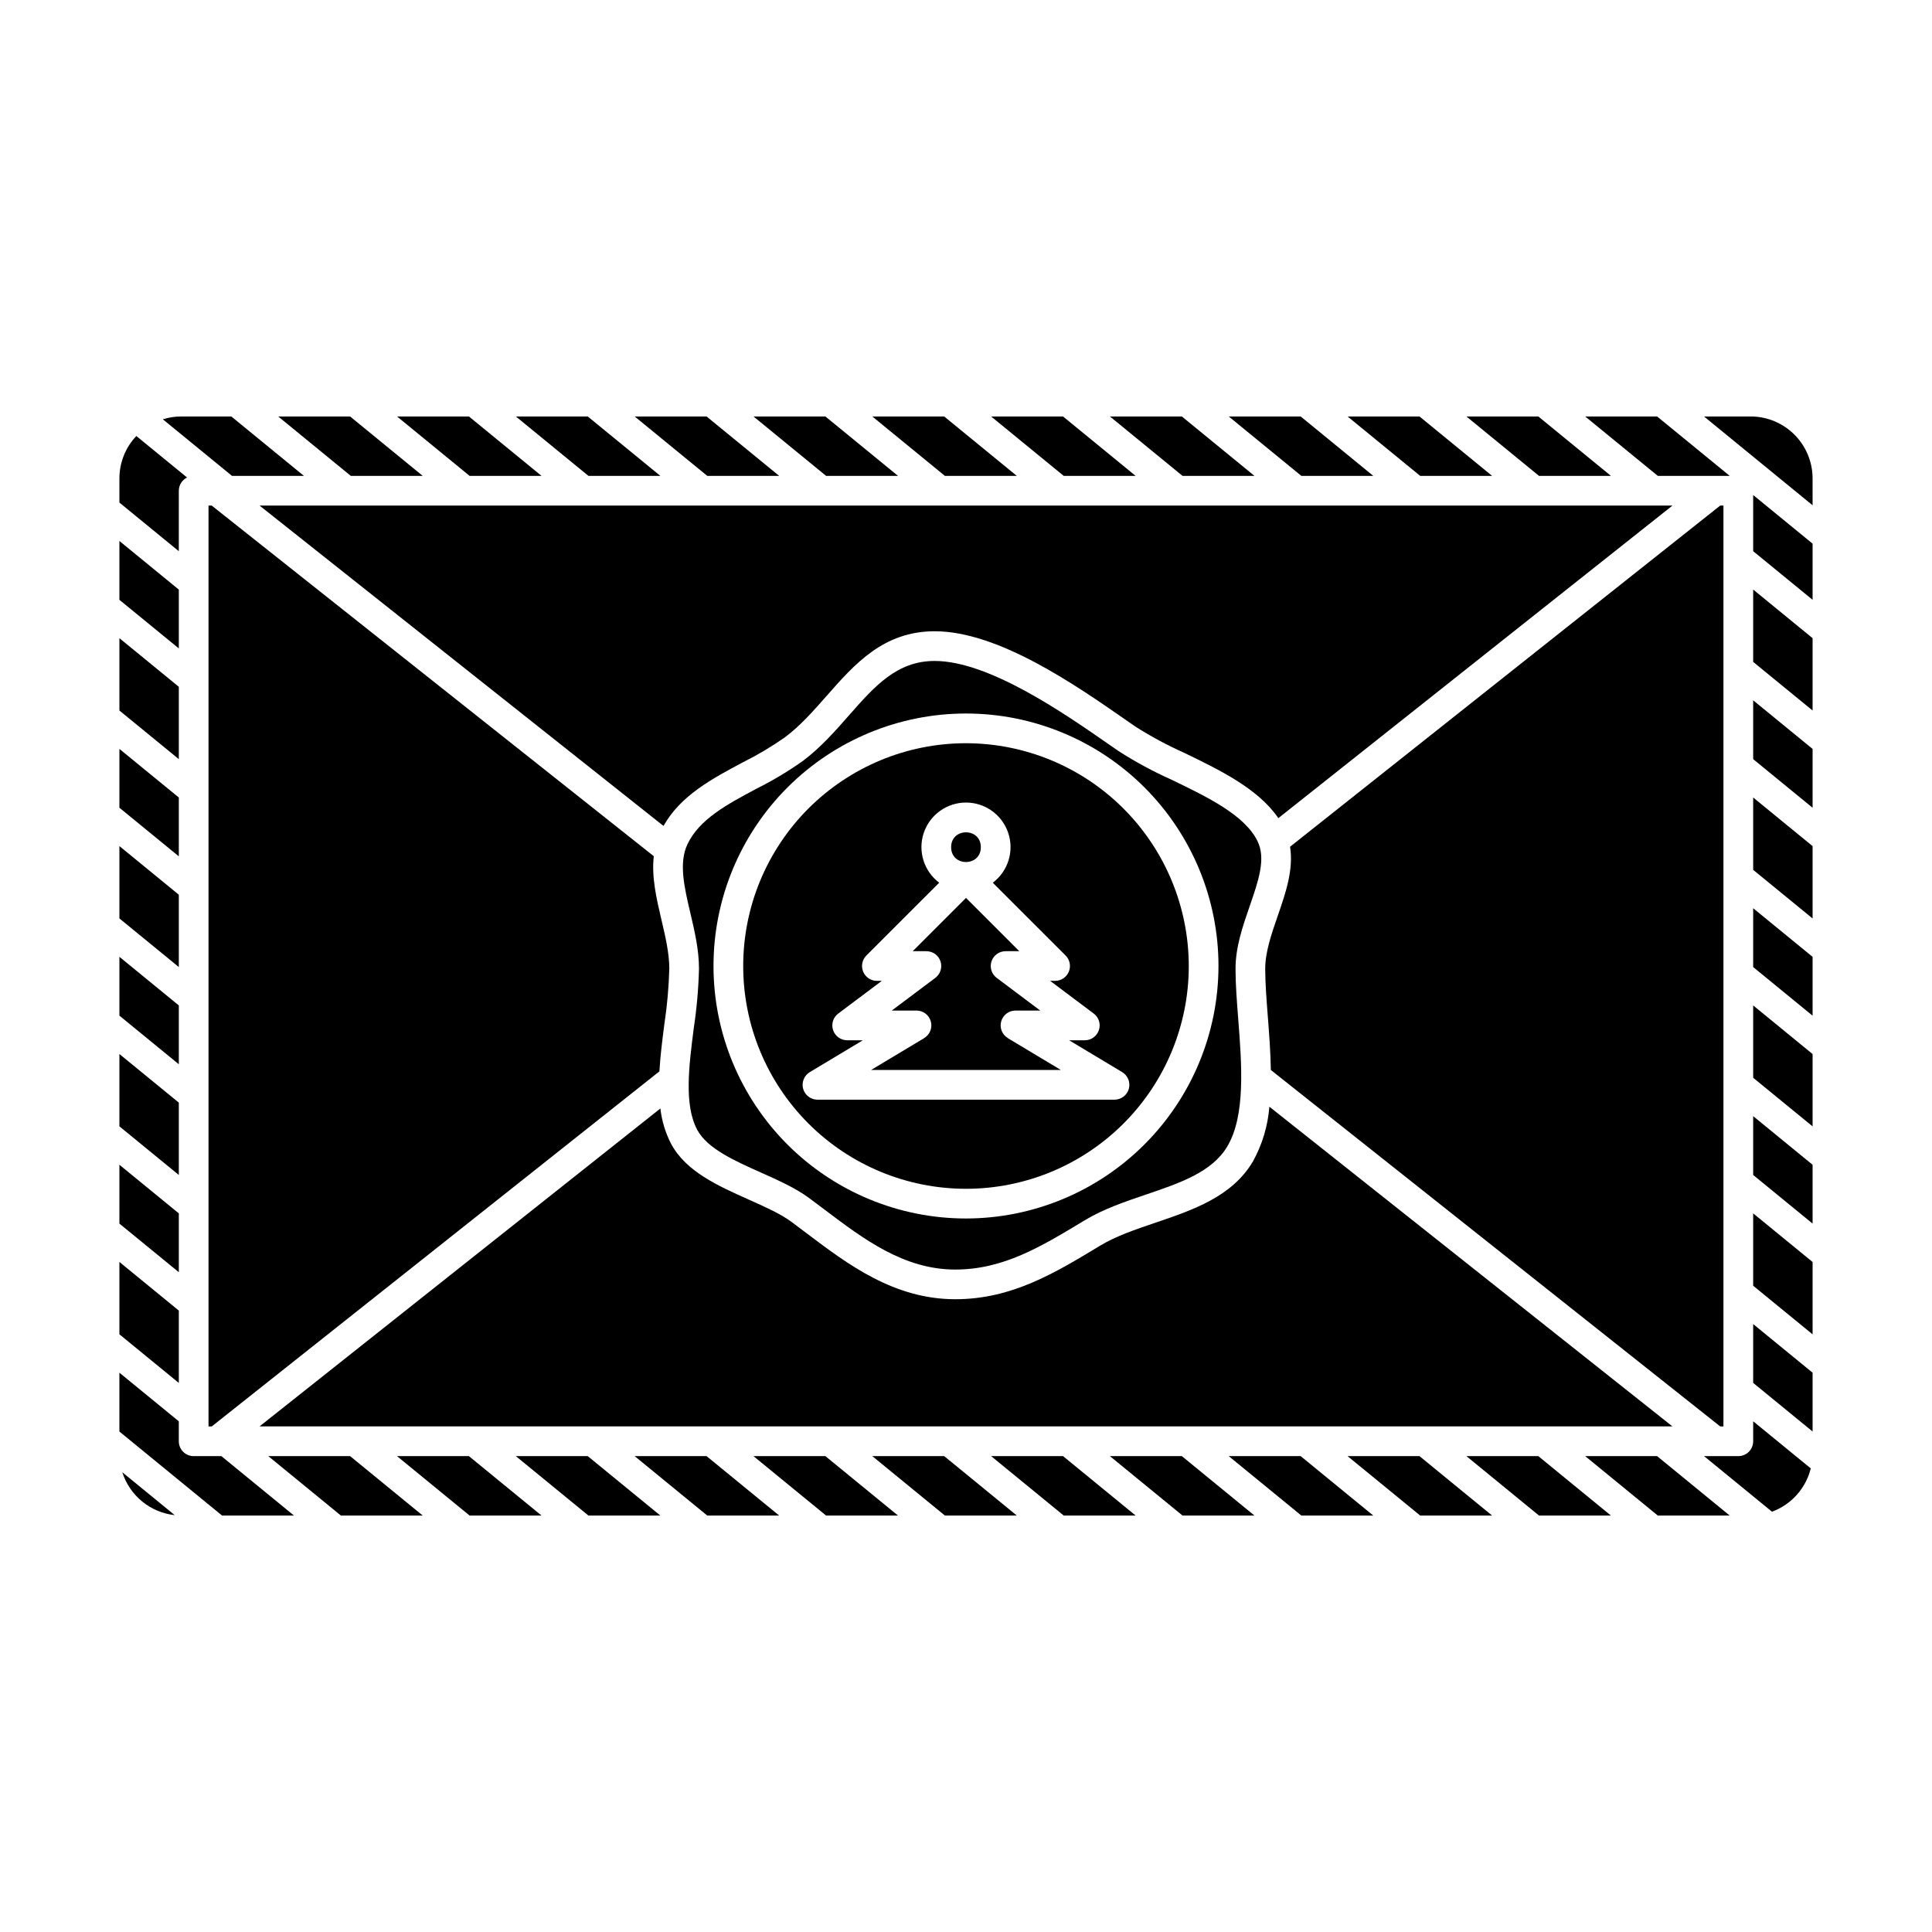 <?xml version="1.0" encoding="UTF-8"?>
<!-- Uploaded to: SVG Repo, www.svgrepo.com, Generator: SVG Repo Mixer Tools -->
<svg fill="#000000" width="800px" height="800px" version="1.1" viewBox="144 144 512 512" xmlns="http://www.w3.org/2000/svg">
 <g>
  <path d="m319 270.11-19.242-15.742h-19.055l19.238 15.742z"/>
  <path d="m256.02 270.11-19.242-15.742h-19.055l19.242 15.742z"/>
  <path d="m287.51 270.11-19.242-15.742h-19.055l19.238 15.742z"/>
  <path d="m350.49 270.11-19.242-15.742h-19.055l19.238 15.742z"/>
  <path d="m413.46 270.11-19.242-15.742h-19.055l19.238 15.742z"/>
  <path d="m381.98 270.11-19.242-15.742h-19.055l19.238 15.742z"/>
  <path d="m191.39 355.35-15.746-12.883v15.59l15.746 12.883z"/>
  <path d="m444.95 270.11-19.242-15.742h-19.055l19.238 15.742z"/>
  <path d="m191.39 326.01-15.746-12.887v19.172l15.746 12.887z"/>
  <path d="m191.39 381.11-15.746-12.887v19.172l15.746 12.883z"/>
  <path d="m224.54 270.11-19.242-15.742h-13.234c-1.664 0-3.32 0.25-4.91 0.75l18.328 14.992z"/>
  <path d="m191.39 410.45-15.746-12.883v15.59l15.746 12.883z"/>
  <path d="m191.39 300.25-15.746-12.883v15.59l15.746 12.883z"/>
  <path d="m191.39 274.05c0.004-1.488 0.848-2.848 2.18-3.508l-13.441-10.996c-2.879 3.035-4.481 7.055-4.484 11.234v6.41l15.742 12.883z"/>
  <path d="m411.1 419.11c-1.52-0.902-2.25-2.715-1.777-4.418 0.473-1.707 2.027-2.887 3.797-2.883h6.562l-11.543-8.66v0.004c-1.359-1.012-1.914-2.785-1.379-4.391 0.535-1.609 2.043-2.688 3.738-2.68v-0.016h3.613l-14.109-14.113-14.113 14.113h3.613v0.016c1.695-0.008 3.203 1.07 3.738 2.68 0.535 1.605-0.02 3.379-1.379 4.391l-11.539 8.656h6.562c1.77-0.004 3.324 1.176 3.797 2.883 0.469 1.703-0.258 3.516-1.781 4.418l0.008 0.012-14.059 8.434h50.297l-14.059-8.434z"/>
  <path d="m476.44 270.11-19.242-15.742h-19.059l19.242 15.742z"/>
  <path d="m477.28 366.96c-3.375-6.953-13.289-11.734-22.879-16.359h0.004c-4.856-2.176-9.543-4.711-14.02-7.586l-2.387-1.656c-11.938-8.305-31.918-22.199-46.305-22.199-10.02 0-15.91 6.695-22.73 14.449-3.676 4.18-7.477 8.5-12.195 12.047l0.004-0.004c-3.871 2.742-7.945 5.184-12.188 7.305-7.883 4.199-15.332 8.168-18.438 14.859-2.297 4.949-0.793 11.348 0.801 18.125 1.125 4.793 2.293 9.75 2.293 14.773-0.133 5.269-0.594 10.523-1.379 15.734-1.285 10.016-2.621 20.367 0.914 26.969 2.656 4.969 9.898 8.203 16.898 11.328 4.492 2.008 9.137 4.082 12.703 6.711 1.398 1.031 2.801 2.09 4.211 3.156 10.305 7.781 20.961 15.832 34.566 15.832 12.719 0 22.676-6.019 34.203-12.988l0.137-0.082c4.922-2.973 10.629-4.91 16.156-6.789 9.023-3.059 17.547-5.953 21.602-12.773 4.879-8.211 3.828-21.746 2.898-33.695-0.371-4.769-0.719-9.273-0.719-13.402 0-5.742 1.906-11.246 3.75-16.57 2.328-6.738 4.344-12.555 2.098-17.184zm-77.281 99.953c-17.746 0-34.766-7.051-47.316-19.598-12.547-12.547-19.598-29.566-19.598-47.312s7.051-34.766 19.598-47.316c12.551-12.547 29.57-19.598 47.316-19.598s34.766 7.051 47.312 19.598c12.547 12.551 19.598 29.57 19.598 47.316-0.02 17.738-7.074 34.746-19.621 47.289-12.543 12.547-29.551 19.602-47.289 19.621z"/>
  <path d="m400 340.96c-15.66 0-30.676 6.223-41.75 17.293-11.07 11.074-17.293 26.09-17.293 41.75 0 15.656 6.223 30.676 17.293 41.746 11.074 11.074 26.09 17.293 41.75 17.293 15.656 0 30.676-6.219 41.746-17.293 11.074-11.07 17.293-26.09 17.293-41.746-0.02-15.656-6.242-30.66-17.312-41.73-11.066-11.066-26.074-17.293-41.727-17.312zm43.152 91.578v0.004c-0.473 1.703-2.023 2.883-3.793 2.883h-78.723c-1.766 0-3.32-1.18-3.793-2.883-0.473-1.707 0.254-3.516 1.77-4.426l14.055-8.434h-4.156c-1.695 0-3.199-1.086-3.734-2.691-0.535-1.609 0.016-3.379 1.371-4.394l11.543-8.66h-1.309c-1.594 0-3.027-0.957-3.637-2.43-0.609-1.469-0.273-3.164 0.855-4.289l19.297-19.293h-0.004c-4.055-3.055-5.703-8.363-4.094-13.18 1.609-4.816 6.121-8.062 11.199-8.062s9.586 3.246 11.195 8.062c1.613 4.816-0.035 10.125-4.094 13.18l19.297 19.293c1.125 1.125 1.461 2.82 0.852 4.289-0.609 1.473-2.043 2.43-3.637 2.43h-1.312l11.543 8.66h0.004c1.355 1.016 1.91 2.785 1.371 4.394-0.535 1.605-2.039 2.691-3.731 2.691h-4.16l14.055 8.434c1.52 0.91 2.242 2.719 1.77 4.426z"/>
  <path d="m403.93 368.51c0 5.246-7.871 5.246-7.871 0 0-5.25 7.871-5.25 7.871 0"/>
  <path d="m602.39 270.11-19.242-15.742h-19.059l19.242 15.742z"/>
  <path d="m482.77 360.82 104.45-82.836h-374.43l107.05 84.902c4.484-8.051 12.898-12.535 21.059-16.879 3.883-1.934 7.613-4.156 11.164-6.648 4.07-3.059 7.598-7.07 11.012-10.949 7.402-8.418 15.055-17.121 28.633-17.121 16.855 0 37.281 14.207 50.801 23.609l2.367 1.645c4.144 2.633 8.477 4.961 12.957 6.969 9.266 4.469 19.629 9.484 24.945 17.309z"/>
  <path d="m570.91 270.11-19.242-15.742h-19.059l19.242 15.742z"/>
  <path d="m539.42 270.11-19.242-15.742h-19.059l19.242 15.742z"/>
  <path d="m507.93 270.11-19.242-15.742h-19.059l19.242 15.742z"/>
  <path d="m600.73 522.02v-244.04h-0.852l-114 90.414c0.969 6.059-1.168 12.27-3.266 18.32-1.629 4.707-3.316 9.574-3.316 13.992 0 3.824 0.34 8.18 0.695 12.793 0.355 4.562 0.719 9.336 0.793 14.059l119.09 94.457z"/>
  <path d="m199.26 277.98v244.04h0.852l118.64-94.098c0.23-4.106 0.77-8.316 1.305-12.48 0.742-4.879 1.18-9.801 1.316-14.73 0-4.109-1.059-8.613-2.086-12.973-1.312-5.59-2.648-11.316-2.027-16.84l-117.15-92.914z"/>
  <path d="m480.4 437.29c-0.406 5.098-1.898 10.055-4.375 14.531-5.539 9.324-15.859 12.824-25.84 16.211-5.363 1.82-10.43 3.543-14.613 6.066l-0.137 0.082c-12.016 7.266-23.363 14.129-38.277 14.129-16.246 0-28.5-9.254-39.312-17.422-1.383-1.047-2.762-2.086-4.133-3.102-2.883-2.125-6.941-3.938-11.242-5.859-8.207-3.668-16.695-7.457-20.625-14.801v-0.004c-1.504-2.922-2.469-6.094-2.836-9.363l-106.23 84.254h374.43z"/>
  <path d="m195.32 529.89c-2.172 0-3.934-1.762-3.934-3.938v-5.289l-15.746-12.883v15.59l27.207 22.266h19.059l-19.242-15.746z"/>
  <path d="m608.61 510.48 15.746 12.883v-15.586l-15.746-12.883z"/>
  <path d="m608.61 484.73 15.746 12.883v-19.172l-15.746-12.883z"/>
  <path d="m608.61 429.62 15.746 12.883v-19.168l-15.746-12.887z"/>
  <path d="m608.61 455.38 15.746 12.883v-15.586l-15.746-12.887z"/>
  <path d="m564.09 529.89 19.242 15.746h19.055l-19.238-15.746z"/>
  <path d="m608.61 525.95c0 1.047-0.414 2.047-1.152 2.785s-1.738 1.152-2.781 1.152h-9.09l18.008 14.73c5.117-1.883 8.969-6.184 10.277-11.477l-15.262-12.484z"/>
  <path d="m608.61 345.18 15.746 12.883v-15.59l-15.746-12.883z"/>
  <path d="m608.61 319.41 15.746 12.883v-19.172l-15.746-12.883z"/>
  <path d="m608.61 290.07 15.746 12.883v-14.879l-15.746-12.883z"/>
  <path d="m607.94 254.37h-12.355l28.77 23.535v-7.125c-0.004-4.348-1.738-8.52-4.812-11.598-3.078-3.078-7.25-4.809-11.602-4.812z"/>
  <path d="m608.61 374.52 15.746 12.883v-19.172l-15.746-12.883z"/>
  <path d="m532.61 529.89 19.242 15.746h19.059l-19.242-15.746z"/>
  <path d="m608.61 400.28 15.746 12.887v-15.59l-15.746-12.887z"/>
  <path d="m406.66 529.89 19.238 15.746h19.059l-19.242-15.746z"/>
  <path d="m215.1 529.89 19.242 15.746h21.684l-19.242-15.746z"/>
  <path d="m190.31 545.53-13.895-11.363c0.965 3.035 2.793 5.727 5.258 7.742 2.469 2.019 5.469 3.277 8.637 3.621z"/>
  <path d="m249.21 529.89 19.238 15.746h19.059l-19.242-15.746z"/>
  <path d="m280.7 529.89 19.238 15.746h19.059l-19.242-15.746z"/>
  <path d="m191.39 465.56-15.746-12.883v15.59l15.746 12.883z"/>
  <path d="m501.12 529.89 19.242 15.746h19.059l-19.242-15.746z"/>
  <path d="m191.39 491.32-15.746-12.887v19.172l15.746 12.887z"/>
  <path d="m438.14 529.89 19.242 15.746h19.059l-19.242-15.746z"/>
  <path d="m191.39 436.21-15.746-12.883v19.168l15.746 12.887z"/>
  <path d="m469.63 529.89 19.242 15.746h19.059l-19.242-15.746z"/>
  <path d="m312.19 529.89 19.238 15.746h19.059l-19.242-15.746z"/>
  <path d="m343.68 529.89 19.238 15.746h19.059l-19.242-15.746z"/>
  <path d="m375.17 529.89 19.238 15.746h19.059l-19.242-15.746z"/>
 </g>
</svg>